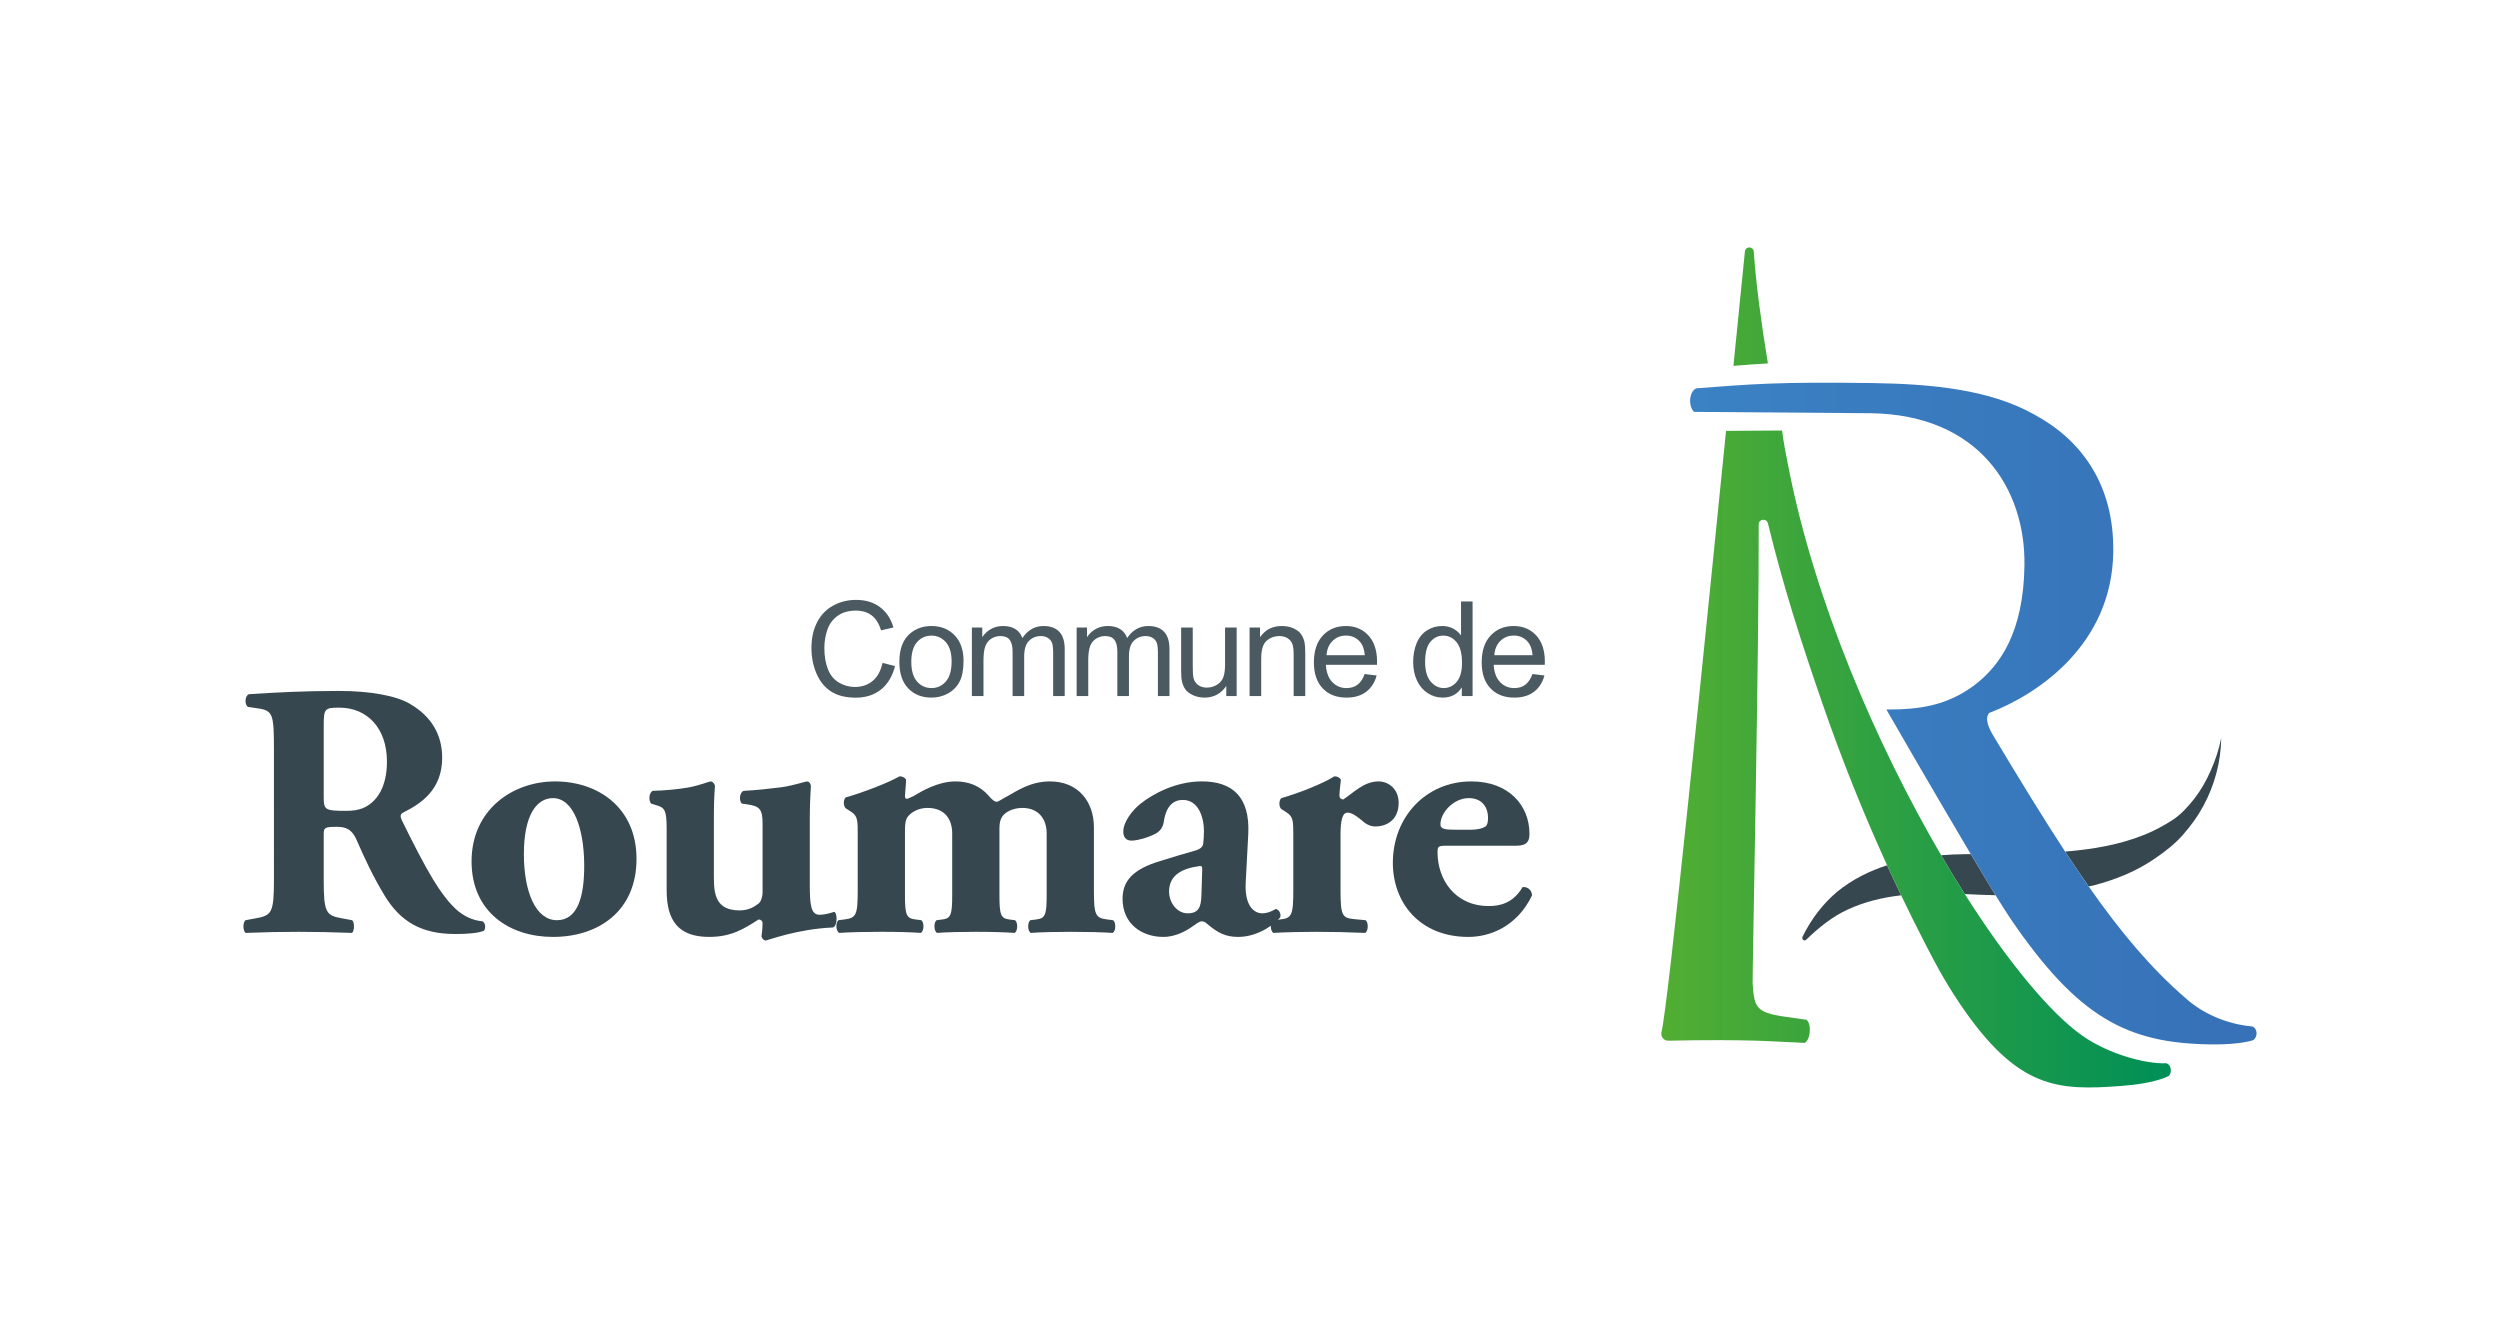 <?xml version="1.0" encoding="utf-8"?>
<!-- Generator: Adobe Illustrator 24.0.1, SVG Export Plug-In . SVG Version: 6.00 Build 0)  -->
<svg version="1.1" id="Calque_1" xmlns="http://www.w3.org/2000/svg" xmlns:xlink="http://www.w3.org/1999/xlink" x="0px" y="0px"
	 viewBox="0 0 302.792 159.641" style="enable-background:new 0 0 302.792 159.641;" xml:space="preserve">
<style type="text/css">
	.st0{fill:#5CC5EC;}
	.st1{opacity:0.3;fill:#37474F;}
	.st2{fill:#FFFFFF;}
	.st3{fill:url(#SVGID_3_);}
	.st4{fill:#E62237;}
	.st5{fill:#37474F;}
	.st6{fill:url(#SVGID_4_);}
	.st7{fill:url(#SVGID_5_);}
	.st8{fill:url(#SVGID_6_);}
	.st9{fill:url(#SVGID_7_);}
	.st10{fill:url(#SVGID_8_);}
	.st11{fill:url(#SVGID_9_);}
	.st12{fill:url(#SVGID_10_);}
	.st13{fill:url(#SVGID_11_);}
	.st14{fill:url(#SVGID_12_);}
	.st15{fill:url(#SVGID_13_);}
	.st16{fill:url(#SVGID_14_);}
	.st17{fill:url(#SVGID_15_);}
	.st18{fill:url(#SVGID_16_);}
	.st19{fill:url(#SVGID_17_);}
	.st20{fill:url(#SVGID_18_);}
	.st21{fill:url(#SVGID_19_);}
	.st22{fill:url(#SVGID_20_);}
	.st23{fill:url(#SVGID_21_);}
	.st24{fill:url(#SVGID_22_);}
	.st25{fill:url(#SVGID_23_);}
	.st26{fill:url(#SVGID_24_);}
	.st27{fill:url(#SVGID_25_);}
	.st28{fill:url(#SVGID_26_);}
	.st29{fill:url(#SVGID_27_);}
	.st30{fill:url(#SVGID_28_);}
	.st31{fill:url(#SVGID_31_);}
	.st32{fill:url(#SVGID_32_);}
	.st33{fill:url(#SVGID_33_);}
	.st34{fill:url(#SVGID_34_);}
	.st35{fill:url(#SVGID_35_);}
	.st36{fill:url(#SVGID_36_);}
	.st37{fill:url(#SVGID_37_);}
	.st38{fill:url(#SVGID_38_);}
	.st39{fill:url(#SVGID_39_);}
	.st40{opacity:0.9;}
	.st41{fill:url(#SVGID_40_);}
	.st42{fill:url(#SVGID_41_);}
	.st43{fill:url(#SVGID_42_);}
	.st44{fill:url(#SVGID_43_);}
	.st45{fill:url(#SVGID_44_);}
	.st46{fill:url(#SVGID_45_);}
	.st47{fill:url(#SVGID_46_);}
	.st48{fill:url(#SVGID_47_);}
	.st49{fill:url(#SVGID_48_);}
	.st50{fill:url(#SVGID_49_);}
	.st51{fill:url(#SVGID_50_);}
	.st52{fill:url(#SVGID_51_);}
	.st53{fill:url(#SVGID_52_);}
	.st54{fill:url(#SVGID_53_);}
	.st55{fill:url(#SVGID_54_);}
</style>
<g>
	<g>
		<g>
			<path class="st5" d="M238.015,103.456c-0.966,0.003-1.938,0.051-2.911,0.126
				c0.953,1.631,1.909,3.202,2.864,4.706c1.213,0.058,2.466,0.114,3.731,0.139
				c-0.868-1.409-1.899-3.122-3.004-4.979
				C238.47,103.45,238.247,103.451,238.015,103.456z"/>
			<path class="st5" d="M222.559,107.966c-1.807,1.507-3.229,3.411-4.24,5.489
				c-0.145,0.298,0.202,0.593,0.432,0.37c1.572-1.52,3.203-2.821,4.999-3.645
				c2.071-0.966,4.26-1.481,6.511-1.743c-0.579-1.207-1.146-2.419-1.702-3.638
				C226.435,105.481,224.361,106.505,222.559,107.966z"/>
			<path class="st5" d="M253.589,107.233c2.611-0.683,5.225-1.712,7.545-3.349
				c1.165-0.794,2.367-1.738,3.298-2.82c0.995-1.157,1.762-2.189,2.438-3.466
				c1.375-2.53,2.125-5.384,2.158-8.211c-0.274,1.376-0.712,2.693-1.264,3.928
				c-0.539,1.24-1.206,2.399-1.994,3.419c-0.8,1.012-1.641,1.945-2.696,2.62
				c-1.056,0.673-2.129,1.255-3.248,1.707c-3.071,1.259-6.348,1.803-9.703,2.081
				c0.97,1.482,1.92,2.889,2.855,4.226
				C253.181,107.322,253.385,107.285,253.589,107.233z"/>
			
				<linearGradient id="SVGID_2_" gradientUnits="userSpaceOnUse" x1="38.228" y1="86.422" x2="371.83" y2="86.422">
				<stop  offset="0" style="stop-color:#44ADE3"/>
				<stop  offset="1" style="stop-color:#3157A4"/>
			</linearGradient>
			<path style="fill:url(#SVGID_2_);" d="M272.815,124.325c-3.18-0.281-6.11-1.622-8.089-3.419
				c-4.179-3.607-7.857-7.974-11.749-13.535c-0.935-1.336-1.885-2.744-2.855-4.226
				c-2.649-4.046-5.461-8.645-8.648-13.954c-0.577-0.951-1.149-2.14-0.549-2.84
				c5.931-2.273,14.865-8.278,15.027-19.482c0.119-8.256-3.932-13.623-9.55-16.653
				c-5.382-3.027-12.331-3.716-19.644-3.821
				c-11.557-0.167-14.701,0.14-21.314,0.635c-0.908,0.438-0.972,2.174-0.265,2.855
				l21.408,0.163c13.092,0.189,18.742,9.119,18.608,18.438
				c-0.116,8.018-2.888,12.108-6.109,14.538c-3.302,2.429-6.543,2.924-10.615,2.909
				c0,0,5.692,9.899,10.225,17.517c1.104,1.856,2.136,3.569,3.004,4.979
				c0.751,1.219,1.38,2.213,1.815,2.851
				c8.201,12.033,14.174,15.069,24.199,15.214c2.241,0.032,4.131-0.175,5.198-0.515
				C273.506,125.515,273.402,124.568,272.815,124.325z"/>
			
				<linearGradient id="SVGID_3_" gradientUnits="userSpaceOnUse" x1="201.21" y1="37.141" x2="262.926" y2="37.141">
				<stop  offset="0" style="stop-color:#52AE32"/>
				<stop  offset="1" style="stop-color:#008F57"/>
			</linearGradient>
			<path class="st3" d="M212.41,30.472c-0.045-0.659-1.005-0.676-1.072-0.019
				c-0.237,2.34-0.736,7.334-1.392,13.86c1.369-0.114,2.708-0.213,4.177-0.295
				C213.325,39.2,212.669,34.267,212.41,30.472z"/>
			
				<linearGradient id="SVGID_4_" gradientUnits="userSpaceOnUse" x1="201.21" y1="91.925" x2="262.926" y2="91.925">
				<stop  offset="0" style="stop-color:#52AE32"/>
				<stop  offset="1" style="stop-color:#008F57"/>
			</linearGradient>
			<path class="st6" d="M262.401,128.782c-2.699,0.098-7.133-1.19-10.189-3.337
				c-3.878-2.725-9.022-8.93-14.244-17.158c-0.955-1.504-1.911-3.076-2.864-4.706
				c-7.831-13.404-15.351-30.782-18.535-47.224
				c-0.234-1.209-0.571-2.876-0.729-4.217l-6.787,0.047
				c-2.749,27.243-6.952,69.209-7.82,72.839c-0.127,0.53,0.286,1.033,0.831,1.021
				c2.048-0.047,4.055-0.07,6.202-0.07c1.122,0,1.201,0.007,2.269,0.021
				c3.19,0.042,4.271,0.146,8.042,0.313c0.671-0.335,0.895-2.237,0.224-2.797
				l-2.35-0.335c-3.822-0.527-3.973-1.133-4.177-4.086
				c-0.047-0.671,0.792-41.132,0.736-55.579c-0.003-0.672,0.958-0.778,1.117-0.125
				c1.842,7.545,3.939,14.133,6.647,21.949c2.284,6.601,4.883,13.101,7.785,19.46
				c0.556,1.218,1.124,2.43,1.702,3.638c0.896,1.869,1.812,3.728,2.763,5.569
				c0.995,1.928,2.267,4.481,4.362,7.583c7.021,10.397,11.913,10.497,19.476,9.943
				c0.5-0.037,1.009-0.086,1.53-0.148c1.881-0.224,3.439-0.632,4.291-1.07
				C263.126,129.815,262.922,128.943,262.401,128.782z"/>
		</g>
	</g>
	<g>
		<path class="st5" d="M33.179,90.946c0-4.401-0.088-4.885-1.936-5.149l-1.188-0.176
			c-0.44-0.22-0.44-1.32,0.088-1.541c3.3-0.22,6.733-0.396,10.914-0.396
			c3.74,0,6.953,0.572,8.625,1.584c2.552,1.496,3.873,3.696,3.873,6.513
			c0,3.917-2.64,5.589-4.665,6.601c-0.44,0.22-0.44,0.484-0.22,0.968
			c2.904,5.896,4.709,9.197,6.821,11.001c1.144,0.924,2.288,1.188,2.948,1.232
			c0.396,0.22,0.396,0.88,0.176,1.145c-0.704,0.308-2.112,0.396-3.476,0.396
			c-4.049,0-6.601-1.452-8.538-4.621c-1.408-2.333-2.42-4.489-3.432-6.821
			c-0.528-1.188-1.232-1.54-2.333-1.54c-1.54,0-1.628,0.088-1.628,0.968v5.413
			c0,4.049,0.264,4.356,2.245,4.708l1.188,0.22c0.308,0.22,0.308,1.276,0,1.54
			c-2.333-0.088-4.356-0.132-6.469-0.132c-2.201,0-4.137,0.044-6.425,0.132
			c-0.352-0.264-0.352-1.32,0-1.54l1.188-0.22
			c1.98-0.352,2.244-0.66,2.244-4.708V90.946z M39.208,96.535
			c0,1.54,0.132,1.672,2.729,1.672c1.584,0,2.508-0.396,3.345-1.232
			c0.748-0.748,1.584-2.156,1.584-4.753c0-3.96-2.333-6.513-5.765-6.513
			c-1.804,0-1.893,0.132-1.893,2.244V96.535z"/>
		<path class="st5" d="M57.114,104.412c-0.044-6.293,4.929-9.77,10.122-9.77
			c5.192,0,9.857,3.168,9.857,9.374c0,6.425-4.709,9.461-10.122,9.461
			C61.735,113.477,57.158,110.484,57.114,104.412z M63.451,103.443
			c0,4.621,1.452,8.009,4.004,8.009c2.508,0,3.345-2.86,3.301-6.821
			c-0.044-4.269-1.276-7.965-3.785-7.965C65.035,96.666,63.451,98.647,63.451,103.443z"
			/>
		<path class="st5" d="M98.08,107.052c0,2.596,0.132,3.74,1.188,3.74
			c0.572,0,1.232-0.176,1.76-0.352c0.396,0.088,0.44,1.672-0.132,1.892
			c-4.312,0.176-8.009,1.584-8.141,1.584c-0.308-0.044-0.484-0.264-0.528-0.528
			c0.088-0.528,0.132-1.232,0.132-1.584c0-0.264-0.22-0.44-0.484-0.44
			c-1.716,1.1-3.256,2.112-5.985,2.112c-3.652,0-5.148-1.893-5.148-5.633v-7.481
			c0-2.332-0.264-2.552-1.32-2.86l-0.572-0.176
			c-0.308-0.396-0.264-1.232,0.176-1.54c1.452-0.044,2.992-0.176,4.269-0.396
			c1.32-0.22,2.596-0.748,2.772-0.748c0.264,0,0.484,0.308,0.528,0.528
			c-0.088,1.1-0.132,2.288-0.132,3.873v7.261c0,2.112,0.308,3.961,3.125,3.961
			c1.232,0,1.936-0.572,2.288-0.836c0.308-0.22,0.484-0.88,0.484-1.32v-8.317
			c0-1.76-0.308-2.156-1.893-2.376l-0.616-0.088
			c-0.352-0.308-0.308-1.364,0.22-1.54c1.584-0.088,3.168-0.264,4.577-0.44
			c1.54-0.22,2.86-0.704,3.125-0.704c0.176,0,0.396,0.22,0.44,0.528
			c-0.044,0.792-0.132,2.244-0.132,3.873V107.052z"/>
		<path class="st5" d="M103.886,101.111c0-1.76,0-2.289-0.836-2.816l-0.616-0.396
			c-0.308-0.264-0.308-1.057,0-1.32c2.024-0.572,5.149-1.76,6.513-2.553
			c0.352,0,0.616,0.132,0.792,0.396c0,0.616-0.132,1.672-0.132,1.98
			c0,0.264,0.088,0.352,0.22,0.352c0.132,0,0.572-0.22,0.836-0.352
			c0.968-0.572,2.948-1.76,5.061-1.76c1.584,0,2.949,0.528,3.96,1.672
			c0.528,0.616,0.792,0.792,1.056,0.792c0.176,0,0.572-0.308,1.408-0.748
			c0.968-0.528,2.641-1.716,5.017-1.716c3.477,0,5.325,2.508,5.325,5.545v7.569
			c0,3.08,0.176,3.432,1.628,3.608l0.704,0.088
			c0.352,0.264,0.352,1.276-0.044,1.54c-1.364-0.088-3.036-0.132-5.148-0.132
			c-1.76,0-3.609,0.044-4.797,0.132c-0.396-0.264-0.396-1.276-0.044-1.54
			l0.704-0.088c1.1-0.132,1.276-0.528,1.276-2.949v-7.481
			c0-1.672-0.924-3.081-2.948-3.081c-1.232,0-2.156,0.572-2.464,1.1
			c-0.176,0.264-0.308,0.704-0.308,1.32v8.141c0,2.42,0.176,2.816,1.188,2.949
			l0.704,0.088c0.352,0.264,0.352,1.276-0.044,1.54
			c-1.364-0.088-2.772-0.132-4.753-0.132c-1.76,0-3.521,0.044-4.665,0.132
			c-0.396-0.264-0.396-1.276-0.044-1.54l0.704-0.088
			c1.012-0.132,1.188-0.528,1.188-2.949v-7.481c0-1.672-0.88-3.081-2.992-3.081
			c-1.145,0-2.024,0.572-2.376,1.056c-0.264,0.308-0.352,0.836-0.352,1.628v7.877
			c0,2.42,0.176,2.816,1.276,2.949l0.704,0.088
			c0.352,0.264,0.352,1.276-0.044,1.54c-1.364-0.088-2.772-0.132-4.885-0.132
			c-1.98,0-3.696,0.044-5.017,0.132c-0.44-0.264-0.44-1.276-0.088-1.54
			l0.704-0.088c1.452-0.176,1.628-0.528,1.628-3.608V101.111z"/>
		<path class="st5" d="M150.879,106.832c-0.176,2.992,1.101,3.785,1.98,3.785
			c0.528,0,0.968-0.132,1.672-0.528c0.396,0.088,0.66,0.616,0.528,1.012
			c-0.528,0.704-2.596,2.376-5.104,2.376c-1.541,0-2.508-0.528-3.697-1.541
			c-0.308-0.264-0.484-0.352-0.704-0.352c-0.22,0-0.484,0.176-0.924,0.484
			c-0.792,0.572-2.112,1.408-3.741,1.408c-2.552,0-4.929-1.541-4.929-4.621
			c0-2.245,1.364-3.609,4.577-4.577c1.672-0.528,2.904-0.88,4.137-1.232
			c0.792-0.22,1.012-0.528,1.056-0.88c0.044-0.484,0.088-0.968,0.088-1.497
			c0-1.672-0.66-3.784-2.552-3.784c-1.056,0-1.98,0.616-2.289,2.508
			c-0.088,0.704-0.352,1.1-0.748,1.408c-0.66,0.484-2.376,1.012-3.168,1.012
			c-0.748,0-1.012-0.484-1.012-1.1c0-1.145,1.056-2.553,2.112-3.389
			c1.496-1.188,4.269-2.685,7.393-2.685c3.697,0,5.853,1.849,5.633,6.381
			L150.879,106.832z M145.598,105.688c0.044-0.704,0-0.836-0.308-0.792
			c-1.98,0.264-3.696,1.012-3.696,3.081c0,1.408,1.012,2.641,2.244,2.641
			c1.364,0,1.628-0.792,1.672-2.156L145.598,105.688z"/>
		<path class="st5" d="M156.641,101.199c0-1.76,0-2.289-0.836-2.816l-0.616-0.396
			c-0.308-0.264-0.308-1.056,0-1.32c2.024-0.572,5.061-1.76,6.425-2.641
			c0.352,0,0.616,0.132,0.792,0.396c-0.088,0.88-0.176,1.496-0.176,1.892
			c0,0.308,0.088,0.44,0.44,0.528c1.188-0.748,2.464-2.2,4.312-2.2
			c1.188,0,2.42,0.924,2.42,2.597c0,2.024-1.408,2.86-2.816,2.86
			c-0.616,0-1.144-0.264-1.716-0.792c-1.012-0.836-1.408-0.88-1.672-0.88
			c-0.616,0-0.836,0.968-0.836,2.64v6.689c0,3.08,0.176,3.432,1.628,3.564
			l1.408,0.132c0.352,0.264,0.352,1.276-0.044,1.54
			c-2.112-0.088-3.873-0.132-5.941-0.132c-1.804,0-3.74,0.044-5.192,0.132
			c-0.396-0.264-0.396-1.276-0.044-1.54l0.836-0.088
			c1.452-0.132,1.628-0.528,1.628-3.608V101.199z"/>
		<path class="st5" d="M175.209,102.431c-1.012,0-1.1,0.088-1.1,0.792
			c0,3.3,2.112,6.513,6.205,6.513c1.232,0,2.904-0.264,4.093-2.288
			c0.484-0.088,1.144,0.264,1.144,1.012c-1.804,3.74-5.061,5.017-7.701,5.017
			c-5.941,0-9.153-4.181-9.153-8.978c0-5.545,4.004-9.857,9.505-9.857
			c4.577,0,7.041,2.949,7.041,6.337c0,0.836-0.22,1.452-1.584,1.452H175.209z
			 M178.114,100.495c0.616,0,1.32-0.088,1.804-0.396
			c0.22-0.132,0.308-0.572,0.308-1.012c0-1.452-0.836-2.42-2.333-2.42
			c-1.848,0-3.433,1.76-3.433,3.168c0,0.616,0.616,0.66,2.024,0.66H178.114z"/>
	</g>
	<g>
		<g class="st40">
			<path class="st5" d="M106.889,80.289l1.516,0.383c-0.318,1.245-0.89,2.194-1.715,2.848
				c-0.826,0.654-1.835,0.98-3.027,0.98c-1.234,0-2.238-0.251-3.012-0.754
				c-0.773-0.502-1.362-1.23-1.766-2.184c-0.404-0.953-0.605-1.977-0.605-3.07
				c0-1.192,0.228-2.233,0.684-3.121c0.456-0.888,1.104-1.562,1.945-2.023
				c0.841-0.461,1.767-0.691,2.777-0.691c1.146,0,2.109,0.292,2.891,0.875
				c0.781,0.583,1.325,1.404,1.633,2.461l-1.492,0.352
				c-0.266-0.833-0.651-1.44-1.156-1.82c-0.505-0.38-1.141-0.57-1.906-0.57
				c-0.88,0-1.616,0.211-2.207,0.633c-0.591,0.422-1.007,0.988-1.246,1.699
				c-0.24,0.711-0.359,1.444-0.359,2.199c0,0.974,0.142,1.824,0.426,2.551
				c0.284,0.727,0.725,1.27,1.324,1.629c0.599,0.359,1.247,0.539,1.945,0.539
				c0.849,0,1.567-0.245,2.156-0.734C106.282,81.979,106.68,81.253,106.889,80.289z"/>
			<path class="st5" d="M108.928,80.156c0-1.536,0.427-2.674,1.281-3.414
				c0.713-0.614,1.583-0.922,2.609-0.922c1.141,0,2.073,0.374,2.797,1.121
				c0.724,0.748,1.086,1.78,1.086,3.098c0,1.068-0.16,1.908-0.48,2.52
				c-0.32,0.612-0.787,1.087-1.398,1.426c-0.612,0.338-1.28,0.508-2.004,0.508
				c-1.162,0-2.101-0.372-2.816-1.117C109.286,82.63,108.928,81.558,108.928,80.156z
				 M110.374,80.156c0,1.062,0.231,1.858,0.695,2.387
				c0.463,0.529,1.047,0.793,1.75,0.793c0.698,0,1.278-0.266,1.742-0.797
				c0.463-0.531,0.695-1.341,0.695-2.43c0-1.026-0.233-1.803-0.699-2.332
				c-0.466-0.528-1.046-0.793-1.738-0.793c-0.703,0-1.287,0.263-1.75,0.789
				C110.605,78.3,110.374,79.094,110.374,80.156z"/>
			<path class="st5" d="M117.711,84.305v-8.297h1.258v1.164
				c0.26-0.406,0.606-0.733,1.039-0.98c0.432-0.247,0.924-0.371,1.477-0.371
				c0.614,0,1.118,0.128,1.512,0.383c0.393,0.255,0.67,0.612,0.832,1.07
				c0.656-0.969,1.51-1.453,2.562-1.453c0.823,0,1.456,0.228,1.898,0.684
				c0.442,0.456,0.664,1.158,0.664,2.105v5.695h-1.398v-5.227
				c0-0.562-0.046-0.967-0.137-1.215c-0.091-0.247-0.257-0.446-0.496-0.598
				c-0.24-0.151-0.521-0.227-0.844-0.227c-0.583,0-1.068,0.194-1.453,0.582
				c-0.386,0.388-0.578,1.009-0.578,1.863v4.82h-1.406v-5.391
				c0-0.625-0.115-1.094-0.344-1.406c-0.229-0.312-0.604-0.469-1.125-0.469
				c-0.396,0-0.762,0.104-1.098,0.312c-0.336,0.208-0.58,0.513-0.73,0.914
				c-0.151,0.401-0.227,0.979-0.227,1.734v4.305H117.711z"/>
			<path class="st5" d="M130.399,84.305v-8.297h1.258v1.164
				c0.26-0.406,0.606-0.733,1.039-0.98c0.432-0.247,0.924-0.371,1.477-0.371
				c0.614,0,1.118,0.128,1.512,0.383c0.393,0.255,0.67,0.612,0.832,1.07
				c0.656-0.969,1.51-1.453,2.562-1.453c0.823,0,1.456,0.228,1.898,0.684
				c0.442,0.456,0.664,1.158,0.664,2.105v5.695h-1.398v-5.227
				c0-0.562-0.046-0.967-0.137-1.215c-0.091-0.247-0.257-0.446-0.496-0.598
				c-0.24-0.151-0.521-0.227-0.844-0.227c-0.583,0-1.068,0.194-1.453,0.582
				c-0.386,0.388-0.578,1.009-0.578,1.863v4.82h-1.406v-5.391
				c0-0.625-0.115-1.094-0.344-1.406c-0.229-0.312-0.604-0.469-1.125-0.469
				c-0.396,0-0.762,0.104-1.098,0.312c-0.336,0.208-0.58,0.513-0.73,0.914
				c-0.151,0.401-0.227,0.979-0.227,1.734v4.305H130.399z"/>
			<path class="st5" d="M148.524,84.305v-1.219c-0.646,0.938-1.523,1.406-2.633,1.406
				c-0.49,0-0.947-0.094-1.371-0.281c-0.425-0.188-0.74-0.423-0.945-0.707
				c-0.206-0.284-0.351-0.631-0.434-1.043c-0.058-0.276-0.086-0.713-0.086-1.312
				v-5.141h1.406v4.602c0,0.734,0.028,1.229,0.086,1.484
				c0.088,0.37,0.276,0.66,0.562,0.871c0.286,0.211,0.641,0.316,1.062,0.316
				s0.817-0.108,1.188-0.324c0.37-0.216,0.631-0.51,0.785-0.883
				c0.153-0.372,0.23-0.913,0.23-1.621v-4.445h1.406v8.297H148.524z"/>
			<path class="st5" d="M151.345,84.305v-8.297h1.266v1.18
				c0.609-0.911,1.489-1.367,2.641-1.367c0.5,0,0.959,0.09,1.379,0.27
				c0.419,0.18,0.733,0.416,0.941,0.707c0.208,0.292,0.354,0.638,0.438,1.039
				c0.052,0.261,0.078,0.716,0.078,1.367v5.102h-1.406v-5.047
				c0-0.573-0.055-1.001-0.164-1.285c-0.109-0.284-0.304-0.51-0.582-0.68
				c-0.279-0.169-0.605-0.254-0.98-0.254c-0.599,0-1.116,0.19-1.551,0.57
				c-0.435,0.38-0.652,1.102-0.652,2.164v4.531H151.345z"/>
			<path class="st5" d="M165.283,81.633l1.453,0.18c-0.229,0.849-0.654,1.508-1.273,1.977
				c-0.62,0.469-1.412,0.703-2.375,0.703c-1.214,0-2.176-0.374-2.887-1.121
				c-0.711-0.747-1.066-1.795-1.066-3.145c0-1.396,0.359-2.479,1.078-3.25
				c0.719-0.771,1.651-1.156,2.797-1.156c1.109,0,2.016,0.378,2.719,1.133
				c0.703,0.755,1.055,1.818,1.055,3.188c0,0.083-0.003,0.208-0.008,0.375h-6.188
				c0.052,0.912,0.31,1.609,0.773,2.094c0.463,0.484,1.042,0.727,1.734,0.727
				c0.516,0,0.956-0.135,1.32-0.406C164.78,82.659,165.07,82.227,165.283,81.633z
				 M160.666,79.359h4.633c-0.062-0.698-0.24-1.221-0.531-1.57
				c-0.448-0.542-1.029-0.812-1.742-0.812c-0.646,0-1.189,0.216-1.629,0.648
				C160.956,78.058,160.713,78.636,160.666,79.359z"/>
			<path class="st5" d="M177.05,84.305v-1.047c-0.526,0.823-1.3,1.234-2.32,1.234
				c-0.662,0-1.27-0.183-1.824-0.547s-0.984-0.874-1.289-1.527
				c-0.305-0.653-0.457-1.405-0.457-2.254c0-0.828,0.138-1.579,0.414-2.254
				c0.276-0.674,0.69-1.191,1.242-1.551c0.552-0.359,1.169-0.539,1.852-0.539
				c0.5,0,0.945,0.105,1.336,0.316s0.708,0.486,0.953,0.824v-4.109h1.398v11.453
				H177.05z M172.605,80.164c0,1.062,0.224,1.857,0.672,2.383
				c0.448,0.526,0.977,0.789,1.586,0.789c0.614,0,1.137-0.251,1.566-0.754
				c0.43-0.502,0.645-1.27,0.645-2.301c0-1.135-0.219-1.969-0.656-2.5
				s-0.977-0.797-1.617-0.797c-0.625,0-1.147,0.255-1.566,0.766
				C172.814,78.261,172.605,79.065,172.605,80.164z"/>
			<path class="st5" d="M185.606,81.633l1.453,0.18c-0.229,0.849-0.654,1.508-1.273,1.977
				c-0.62,0.469-1.412,0.703-2.375,0.703c-1.214,0-2.176-0.374-2.887-1.121
				c-0.711-0.747-1.066-1.795-1.066-3.145c0-1.396,0.359-2.479,1.078-3.25
				c0.719-0.771,1.651-1.156,2.797-1.156c1.109,0,2.016,0.378,2.719,1.133
				c0.703,0.755,1.055,1.818,1.055,3.188c0,0.083-0.003,0.208-0.008,0.375h-6.188
				c0.052,0.912,0.31,1.609,0.773,2.094c0.463,0.484,1.042,0.727,1.734,0.727
				c0.516,0,0.956-0.135,1.32-0.406C185.103,82.659,185.392,82.227,185.606,81.633z
				 M180.988,79.359h4.633c-0.062-0.698-0.24-1.221-0.531-1.57
				c-0.448-0.542-1.029-0.812-1.742-0.812c-0.646,0-1.189,0.216-1.629,0.648
				C181.279,78.058,181.035,78.636,180.988,79.359z"/>
		</g>
	</g>
</g>
</svg>

